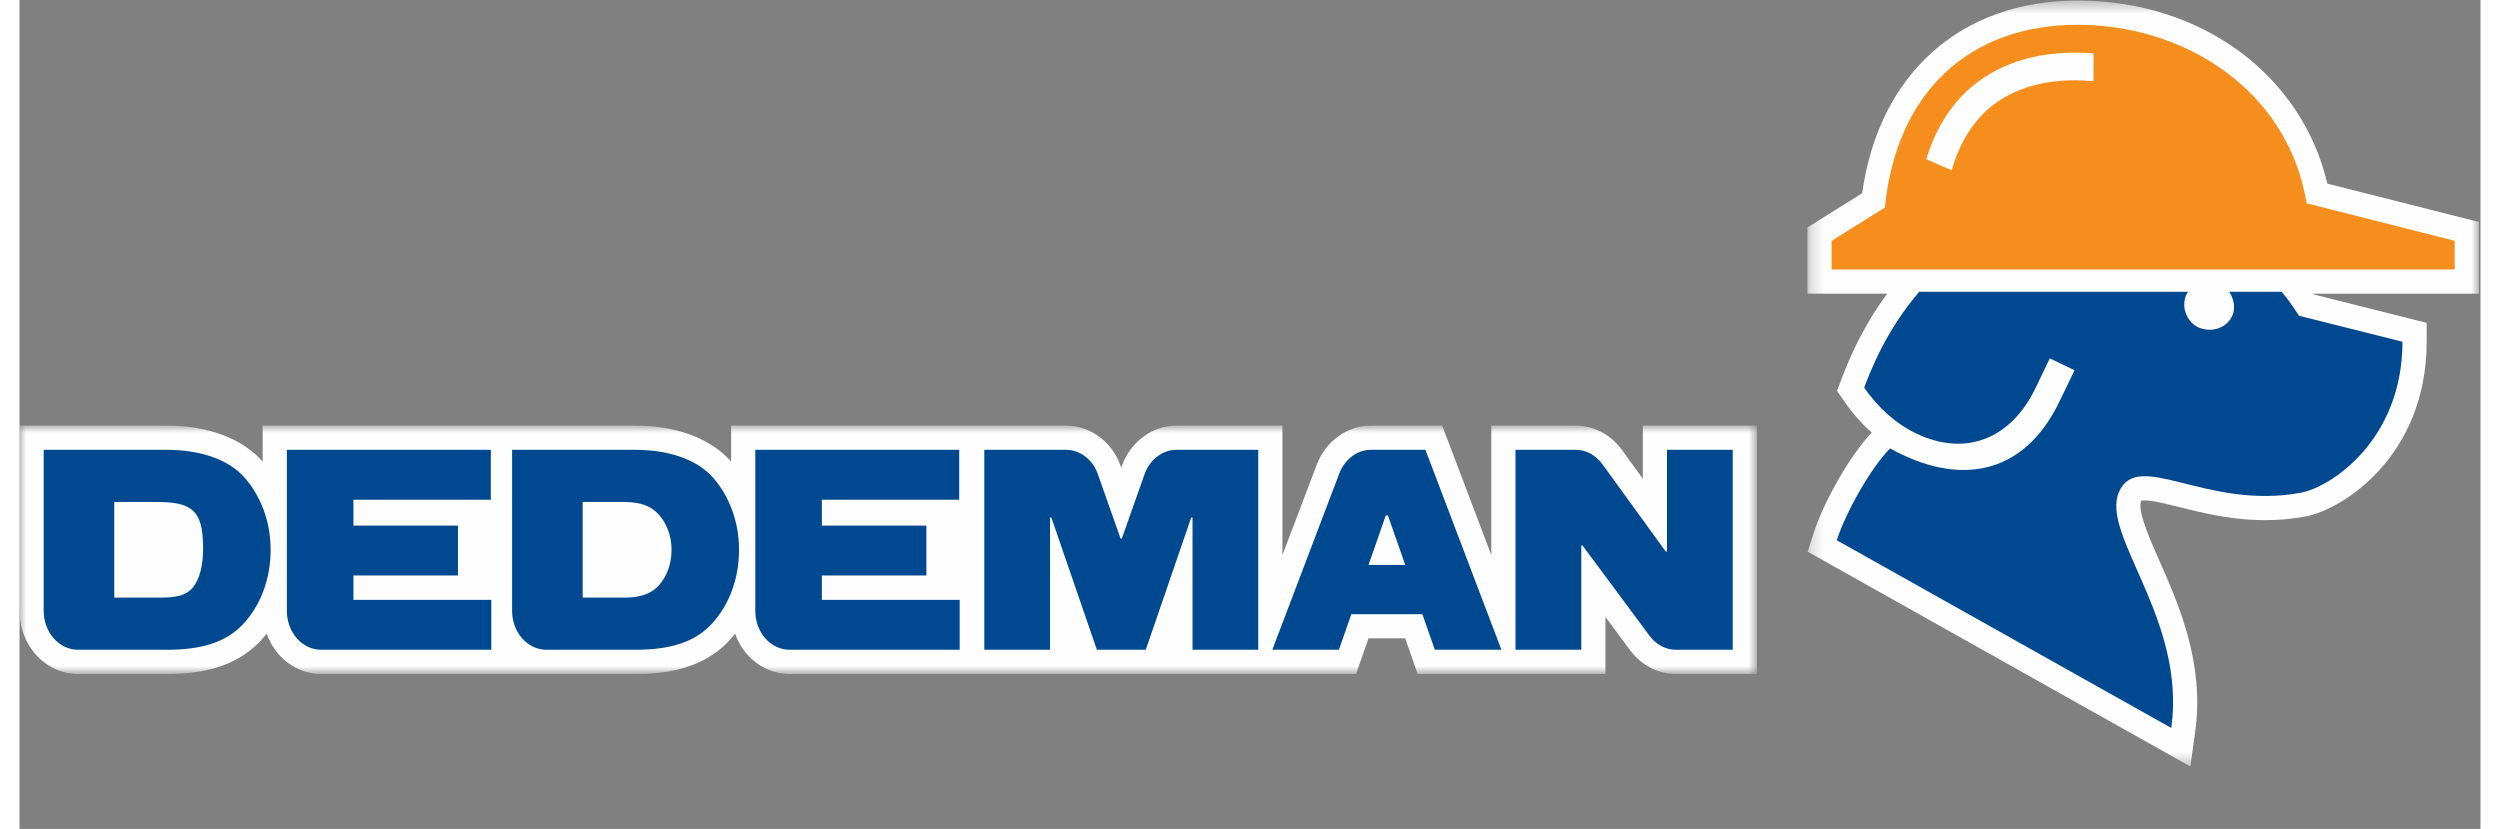 <svg xmlns="http://www.w3.org/2000/svg" xmlns:xlink="http://www.w3.org/1999/xlink" class="hide-on-mobile" width="190" height="63" viewBox="0 0 190 64"><rect x="0" y="0" width="190" height="64" fill="#808080" stroke="none"/><defs><polygon id="a" points="0 .94 0 20.111 134.138 20.111 134.138 .94 0 .94"></polygon><polygon id="c" points="52.073 .485 .236 .485 .236 59.618 52.073 59.618 52.073 .485"></polygon><polygon id="e" points=".805 7.308 5.708 7.308 5.708 .657 .805 .657"></polygon><polygon id="g" points=".349 7.308 5.253 7.308 5.253 .657 .349 .657 .349 7.308"></polygon><polygon id="i" points=".527 7.308 4.609 7.308 4.609 .657 .527 .657 .527 7.308"></polygon><polygon id="k" points="1.021 7.308 6.194 7.308 6.194 .657 1.021 .657 1.021 7.308"></polygon></defs><g fill="none" fill-rule="evenodd" transform="translate(0 -1)"><g transform="translate(0 32.921)"><mask id="b" fill="white"><use xlink:href="#a"></use></mask><path fill="#FEFEFE" d="M125.328,5.041 L123.697,2.79 C123.268,2.216 122.754,1.765 122.152,1.444 C121.517,1.107 120.84,0.94 120.138,0.94 L113.63,0.94 L113.63,10.931 L110.295,2.143 L109.835,0.94 L104.339,0.94 C103.411,0.94 102.518,1.239 101.77,1.802 C101.041,2.339 100.483,3.087 100.152,3.962 L97.503,10.934 L97.503,0.94 L89.324,0.94 C88.376,0.94 87.467,1.253 86.722,1.831 C85.986,2.38 85.424,3.154 85.097,4.074 L85.059,4.178 L85.026,4.088 C84.713,3.185 84.156,2.406 83.428,1.849 C82.658,1.253 81.747,0.94 80.795,0.94 L54.94,0.94 L54.94,3.718 C53.351,1.927 50.732,0.94 47.543,0.94 L18.772,0.94 L18.772,3.718 C17.186,1.927 14.568,0.94 11.379,0.94 L-0,0.94 L-0,15.239 C-0,16.503 0.442,17.7 1.244,18.603 C2.091,19.564 3.285,20.111 4.516,20.111 L11.379,20.111 C13.473,20.111 16.507,19.84 18.665,17.497 C18.812,17.337 18.946,17.169 19.079,17.001 C19.289,17.59 19.602,18.135 20.015,18.601 C20.859,19.564 22.051,20.111 23.289,20.111 L47.543,20.111 C49.638,20.111 52.674,19.84 54.835,17.494 C54.979,17.335 55.11,17.166 55.244,16.999 C55.454,17.59 55.766,18.135 56.18,18.601 C57.025,19.564 58.219,20.111 59.458,20.111 L103.195,20.111 L103.629,18.854 L104.151,17.364 L106.983,17.364 L107.506,18.859 L107.942,20.111 L122.444,20.111 L122.444,15.715 L124.361,18.299 C124.782,18.854 125.295,19.299 125.903,19.623 C126.526,19.945 127.193,20.111 127.884,20.111 L134.138,20.111 L134.138,0.94 L125.328,0.94 L125.328,5.041 Z" mask="url(#b)"></path></g><path fill="#004990" d="M104.15,44.617 L105.484,40.792 L105.647,40.792 L106.986,44.617 L104.15,44.617 Z M104.341,35.729 C103.835,35.729 103.329,35.888 102.881,36.225 C102.432,36.561 102.098,37.024 101.898,37.546 L96.723,51.166 L101.866,51.166 L102.821,48.419 L108.308,48.419 L109.271,51.166 L114.41,51.166 L108.545,35.729 L104.341,35.729 Z M127.195,35.729 L127.195,43.584 L127.1,43.584 L122.196,36.825 C121.951,36.496 121.642,36.214 121.279,36.017 C120.91,35.819 120.525,35.729 120.138,35.729 L115.499,35.729 L115.499,51.166 L120.579,51.166 L120.579,43.12 L120.677,43.12 L125.852,50.093 C126.096,50.418 126.4,50.691 126.763,50.885 C127.127,51.076 127.511,51.166 127.885,51.166 L132.271,51.166 L132.271,35.729 L127.195,35.729 Z M87.839,36.249 C87.377,36.595 87.05,37.076 86.858,37.618 L85.104,42.577 L85.006,42.577 L83.257,37.621 C83.071,37.08 82.744,36.597 82.285,36.249 C81.83,35.898 81.308,35.729 80.796,35.729 L74.486,35.729 L74.486,51.166 L79.562,51.166 L79.562,40.955 L79.664,40.955 L83.178,51.166 L86.952,51.166 L90.462,40.955 L90.562,40.955 L90.562,51.166 L95.638,51.166 L95.638,35.729 L89.324,35.729 C88.81,35.729 88.294,35.898 87.839,36.249 L87.839,36.249 Z M25.779,45.432 L33.849,45.432 L33.849,41.578 L25.779,41.578 L25.779,39.585 L36.388,39.585 L36.388,35.729 L20.641,35.729 L20.641,48.16 C20.641,48.934 20.898,49.699 21.416,50.29 C21.931,50.872 22.613,51.166 23.29,51.166 L36.422,51.166 L36.422,47.312 L25.779,47.312 L25.779,45.432 Z M13.355,46.391 C12.707,47.131 11.723,47.141 10.44,47.141 L7.314,47.141 L7.314,39.754 L10.44,39.754 C11.707,39.754 12.889,39.825 13.543,40.588 C14.101,41.239 14.172,42.356 14.172,43.447 C14.172,44.574 13.922,45.743 13.355,46.391 L13.355,46.391 Z M11.378,35.729 L1.865,35.729 L1.865,48.16 C1.865,48.934 2.123,49.699 2.644,50.29 C3.162,50.872 3.841,51.166 4.518,51.166 L11.378,51.166 C13.946,51.166 15.922,50.641 17.293,49.152 C18.561,47.773 19.387,45.781 19.387,43.447 C19.387,41.217 18.594,39.295 17.42,37.925 C16.119,36.408 13.828,35.729 11.378,35.729 L11.378,35.729 Z M61.944,45.432 L70.015,45.432 L70.015,41.578 L61.944,41.578 L61.944,39.585 L72.548,39.585 L72.548,35.729 L56.806,35.729 L56.806,48.16 C56.806,48.934 57.063,49.699 57.582,50.29 C58.099,50.872 58.78,51.166 59.458,51.166 L72.586,51.166 L72.586,47.312 L61.944,47.312 L61.944,45.432 Z M49.394,46.154 C48.746,46.893 47.885,47.141 46.608,47.141 L43.477,47.141 L43.477,39.754 L46.608,39.754 C47.876,39.754 48.746,40.021 49.4,40.781 C49.961,41.429 50.34,42.356 50.34,43.447 C50.34,44.574 49.961,45.508 49.394,46.154 L49.394,46.154 Z M47.542,35.729 L38.029,35.729 L38.029,48.16 C38.029,48.934 38.292,49.699 38.81,50.29 C39.323,50.872 40.007,51.166 40.686,51.166 L47.542,51.166 C50.112,51.166 52.09,50.641 53.458,49.152 C54.723,47.773 55.551,45.781 55.551,43.447 C55.551,41.217 54.76,39.295 53.588,37.925 C52.281,36.408 49.996,35.729 47.542,35.729 L47.542,35.729 Z"></path><g transform="translate(137.802 .559)"><mask id="d" fill="white"><use xlink:href="#c"></use></mask><path fill="#FEFEFE" d="M52.073,17.579 L50.662,17.223 L40.376,14.617 C38.407,6.235 30.662,0.485 21.106,0.485 C12.052,0.485 5.746,6.157 4.462,15.358 L1.114,17.452 L0.236,18.002 L0.236,23.112 L6.392,23.112 C4.968,25.052 3.799,27.214 2.863,29.708 L2.522,30.621 L3.076,31.423 C3.702,32.334 4.418,33.144 5.201,33.839 C3.609,35.488 1.539,39.057 0.723,41.575 L0.251,43.033 L1.585,43.781 L27.412,58.276 L29.802,59.618 L30.176,56.903 C30.908,51.629 28.88,47.057 27.402,43.719 C26.642,42.001 25.693,39.864 25.999,39.101 C25.999,39.101 26.073,39.074 26.27,39.074 C26.886,39.074 27.887,39.326 28.946,39.591 L29.729,39.784 C31.47,40.209 33.382,40.6 35.575,40.6 C36.623,40.6 37.662,40.506 38.667,40.321 C41.604,39.777 48.043,35.619 48.043,26.824 L48.043,25.371 L46.631,25.012 L39.34,23.179 C39.325,23.157 39.309,23.134 39.293,23.112 L52.073,23.112 L52.073,17.579 Z" mask="url(#d)"></path></g><path fill="#F68E1E" d="M149.176,14.146 C149.657,12.463 150.415,11.045 151.435,9.958 C153.126,8.152 155.64,7.198 158.7,7.198 C159.177,7.198 159.651,7.221 160.123,7.267 L160.129,5.124 C159.654,5.083 159.177,5.063 158.7,5.063 C155.033,5.063 151.984,6.252 149.877,8.501 C148.683,9.775 147.788,11.394 147.209,13.29 L149.176,14.146 Z M188.008,19.594 L188.008,21.803 L139.904,21.803 L139.904,19.594 L144.013,17.026 C144.916,8.073 150.569,2.913 158.907,2.913 C167.142,2.913 175.151,7.946 176.576,16.695 L176.577,16.695 L188.008,19.594 Z"></path><path fill="#004990" d="M175.986,25.375 C175.566,24.731 175.152,24.119 174.651,23.527 L170.6,23.527 C170.976,24.089 171.107,24.825 170.822,25.418 C170.336,26.422 169.092,26.695 168.189,26.257 C167.285,25.822 166.866,24.629 167.304,23.726 C167.337,23.655 167.383,23.593 167.425,23.527 L146.665,23.527 C144.897,25.607 143.518,27.977 142.417,30.921 C143.436,32.403 144.803,33.68 146.409,34.454 C150.328,36.342 153.796,34.795 155.637,30.978 L156.75,28.668 L158.661,29.586 L157.497,31.999 C154.689,37.825 149.631,38.519 144.42,35.621 C142.992,37.047 141.029,40.468 140.302,42.71 L166.13,57.203 C167.294,48.787 160.633,42.305 162.092,38.975 C163.553,35.647 168.834,40.397 176.127,39.043 C178.474,38.606 183.977,34.959 183.977,27.384 L175.986,25.375 Z"></path></g></svg>